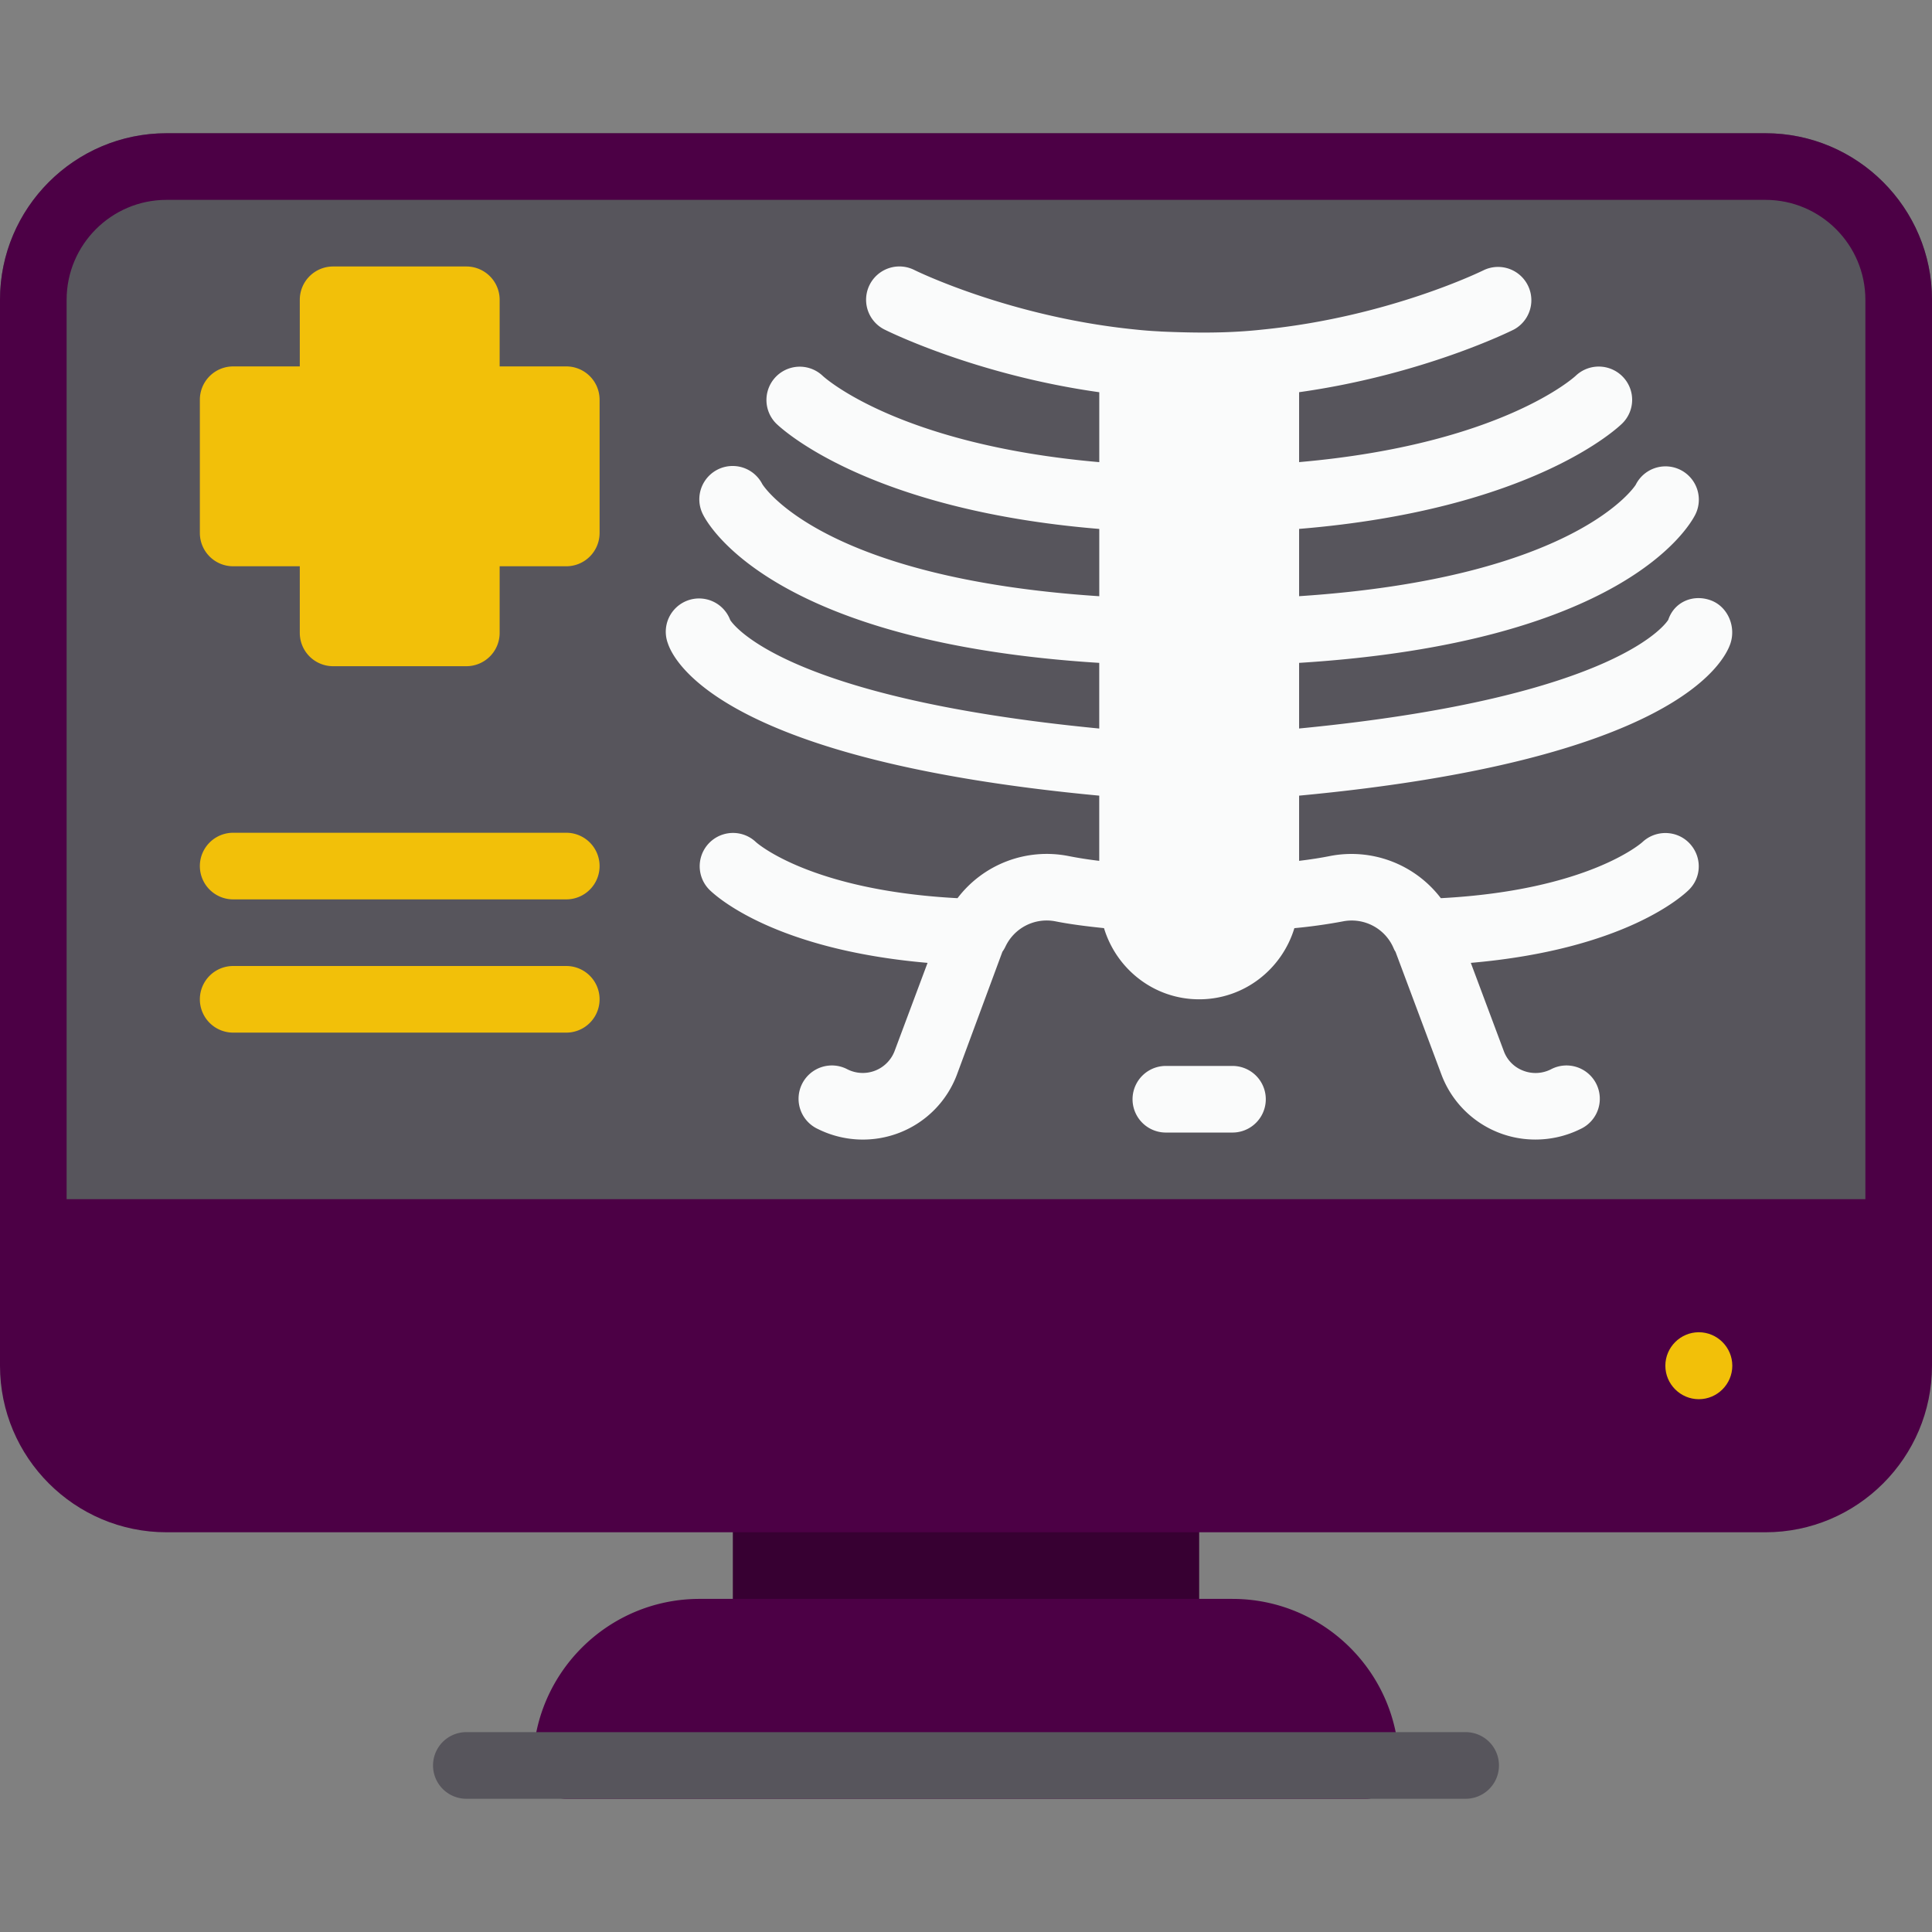 <?xml version="1.0" encoding="UTF-8"?> <svg xmlns="http://www.w3.org/2000/svg" xmlns:xlink="http://www.w3.org/1999/xlink" xmlns:svgjs="http://svgjs.com/svgjs" version="1.1" width="512" height="512" x="0" y="0" viewBox="0 0 58 58" style="enable-background:new 0 0 512 512" xml:space="preserve" class=""><rect x="0" y="0" width="58" height="58" fill="#808080" stroke="none"/><g><path fill="#370032" d="M35 44H23a1 1 0 0 0-1 1v4a1 1 0 0 0 1 1h12a1 1 0 0 0 1-1v-4a1 1 0 0 0-1-1z" data-original="#0088ff" class=""></path><path fill="#4C0045" d="M37 48H21c-2.757 0-5 2.243-5 5a1 1 0 0 0 1 1h24a1 1 0 0 0 1-1c0-2.757-2.243-5-5-5z" data-original="#00a6ff" class=""></path><path fill="#57555C" d="M44 54H14a1 1 0 1 1 0-2h30a1 1 0 1 1 0 2zM53 4H5C2.243 4 0 6.243 0 9v28a1 1 0 0 0 1 1h56a1 1 0 0 0 1-1V9c0-2.757-2.243-5-5-5z" data-original="#57555c" class=""></path><path fill="#FAFBFB" d="M51.332 18.013c-.526-.178-1.075.069-1.249.593-.014.024-1.382 2.324-11.083 3.264V19.9c9.667-.603 11.693-4.05 11.895-4.453a1 1 0 0 0-1.79-.893c-.015.029-1.792 2.797-10.105 3.344v-2.02c7.017-.577 9.597-3.061 9.707-3.172a.994.994 0 0 0 .004-1.402 1.004 1.004 0 0 0-1.41-.02c-.023.021-2.231 2.059-8.301 2.589v-2.099c3.698-.52 6.33-1.822 6.448-1.881a1 1 0 0 0-.896-1.787c-.028.014-2.849 1.411-6.661 1.789-.756.083-1.513.1-2.269.083a32.15 32.15 0 0 1-.758-.025l-.067-.005a11.838 11.838 0 0 1-.698-.054c-3.78-.375-6.623-1.774-6.651-1.789a.999.999 0 1 0-.895 1.788c.119.06 2.755 1.363 6.448 1.882v2.099c-6.027-.526-8.247-2.539-8.3-2.588a1 1 0 0 0-1.407 1.421c.11.11 2.69 2.595 9.707 3.172v2.02c-8.275-.543-10.057-3.269-10.117-3.367a1 1 0 0 0-1.779.915c.202.403 2.228 3.849 11.895 4.453v1.971c-9.422-.912-10.984-3.109-11.078-3.257a.999.999 0 0 0-1.871.703c.197.59 1.74 3.517 12.949 4.569v1.957a11.807 11.807 0 0 1-.928-.145 3.366 3.366 0 0 0-3.327 1.266c-4.381-.231-5.995-1.633-6.049-1.682a1 1 0 0 0-1.403 1.425c.198.198 1.945 1.799 6.553 2.199l-.992 2.653a1.023 1.023 0 0 1-1.409.545 1 1 0 1 0-.888 1.791 3.032 3.032 0 0 0 2.461.104 3.005 3.005 0 0 0 1.71-1.739l1.365-3.688c.035-.049.066-.101.091-.154a1.369 1.369 0 0 1 1.5-.759c.426.085.923.149 1.459.204C33.516 29.096 34.648 30 36 30s2.484-.905 2.858-2.136a15.807 15.807 0 0 0 1.454-.203 1.367 1.367 0 0 1 1.504.758c.025.054.042.103.077.151l1.38 3.69a3.008 3.008 0 0 0 2.822 1.95c.463 0 .925-.105 1.349-.315a1 1 0 1 0-.888-1.791 1.02 1.02 0 0 1-.837.035.992.992 0 0 1-.572-.58l-.992-2.653c4.608-.4 6.354-2.002 6.553-2.199.386-.386.385-1.003.006-1.396s-1.01-.404-1.408-.03c-.016.015-1.616 1.449-6.051 1.683a3.375 3.375 0 0 0-3.331-1.265c-.274.055-.584.103-.924.144v-1.957c11.209-1.052 12.752-3.979 12.949-4.569.175-.525-.094-1.13-.617-1.304z" data-original="#fafbfb" class=""></path><path fill="#FAFBFB" d="M37 32h-2a1 1 0 1 0 0 2h2a1 1 0 1 0 0-2z" data-original="#fafbfb" class=""></path><g fill="#FFA91F"><path d="M17 11h-2V9a1 1 0 0 0-1-1h-4a1 1 0 0 0-1 1v2H7a1 1 0 0 0-1 1v4a1 1 0 0 0 1 1h2v2a1 1 0 0 0 1 1h4a1 1 0 0 0 1-1v-2h2a1 1 0 0 0 1-1v-4a1 1 0 0 0-1-1zM17 27H7a1 1 0 1 1 0-2h10a1 1 0 1 1 0 2zM17 31H7a1 1 0 1 1 0-2h10a1 1 0 1 1 0 2z" fill="#F2C009" data-original="#ffa91f" class=""></path></g><path fill="#4C0045" d="M53 4H5C2.243 4 0 6.243 0 9v32c0 2.757 2.243 5 5 5h48c2.757 0 5-2.243 5-5V9c0-2.757-2.243-5-5-5zM2 9c0-1.654 1.346-3 3-3h48c1.654 0 3 1.346 3 3v27H2z" data-original="#00a6ff" class=""></path><path fill="#F2C009" d="M51 42.005c-.552 0-1.005-.452-1.005-1.005s.453-1.005 1.005-1.005 1.005.452 1.005 1.005-.453 1.005-1.005 1.005zM51.995 41h.01zM51 41h.01z" data-original="#ffa91f" class=""></path></g></svg> 